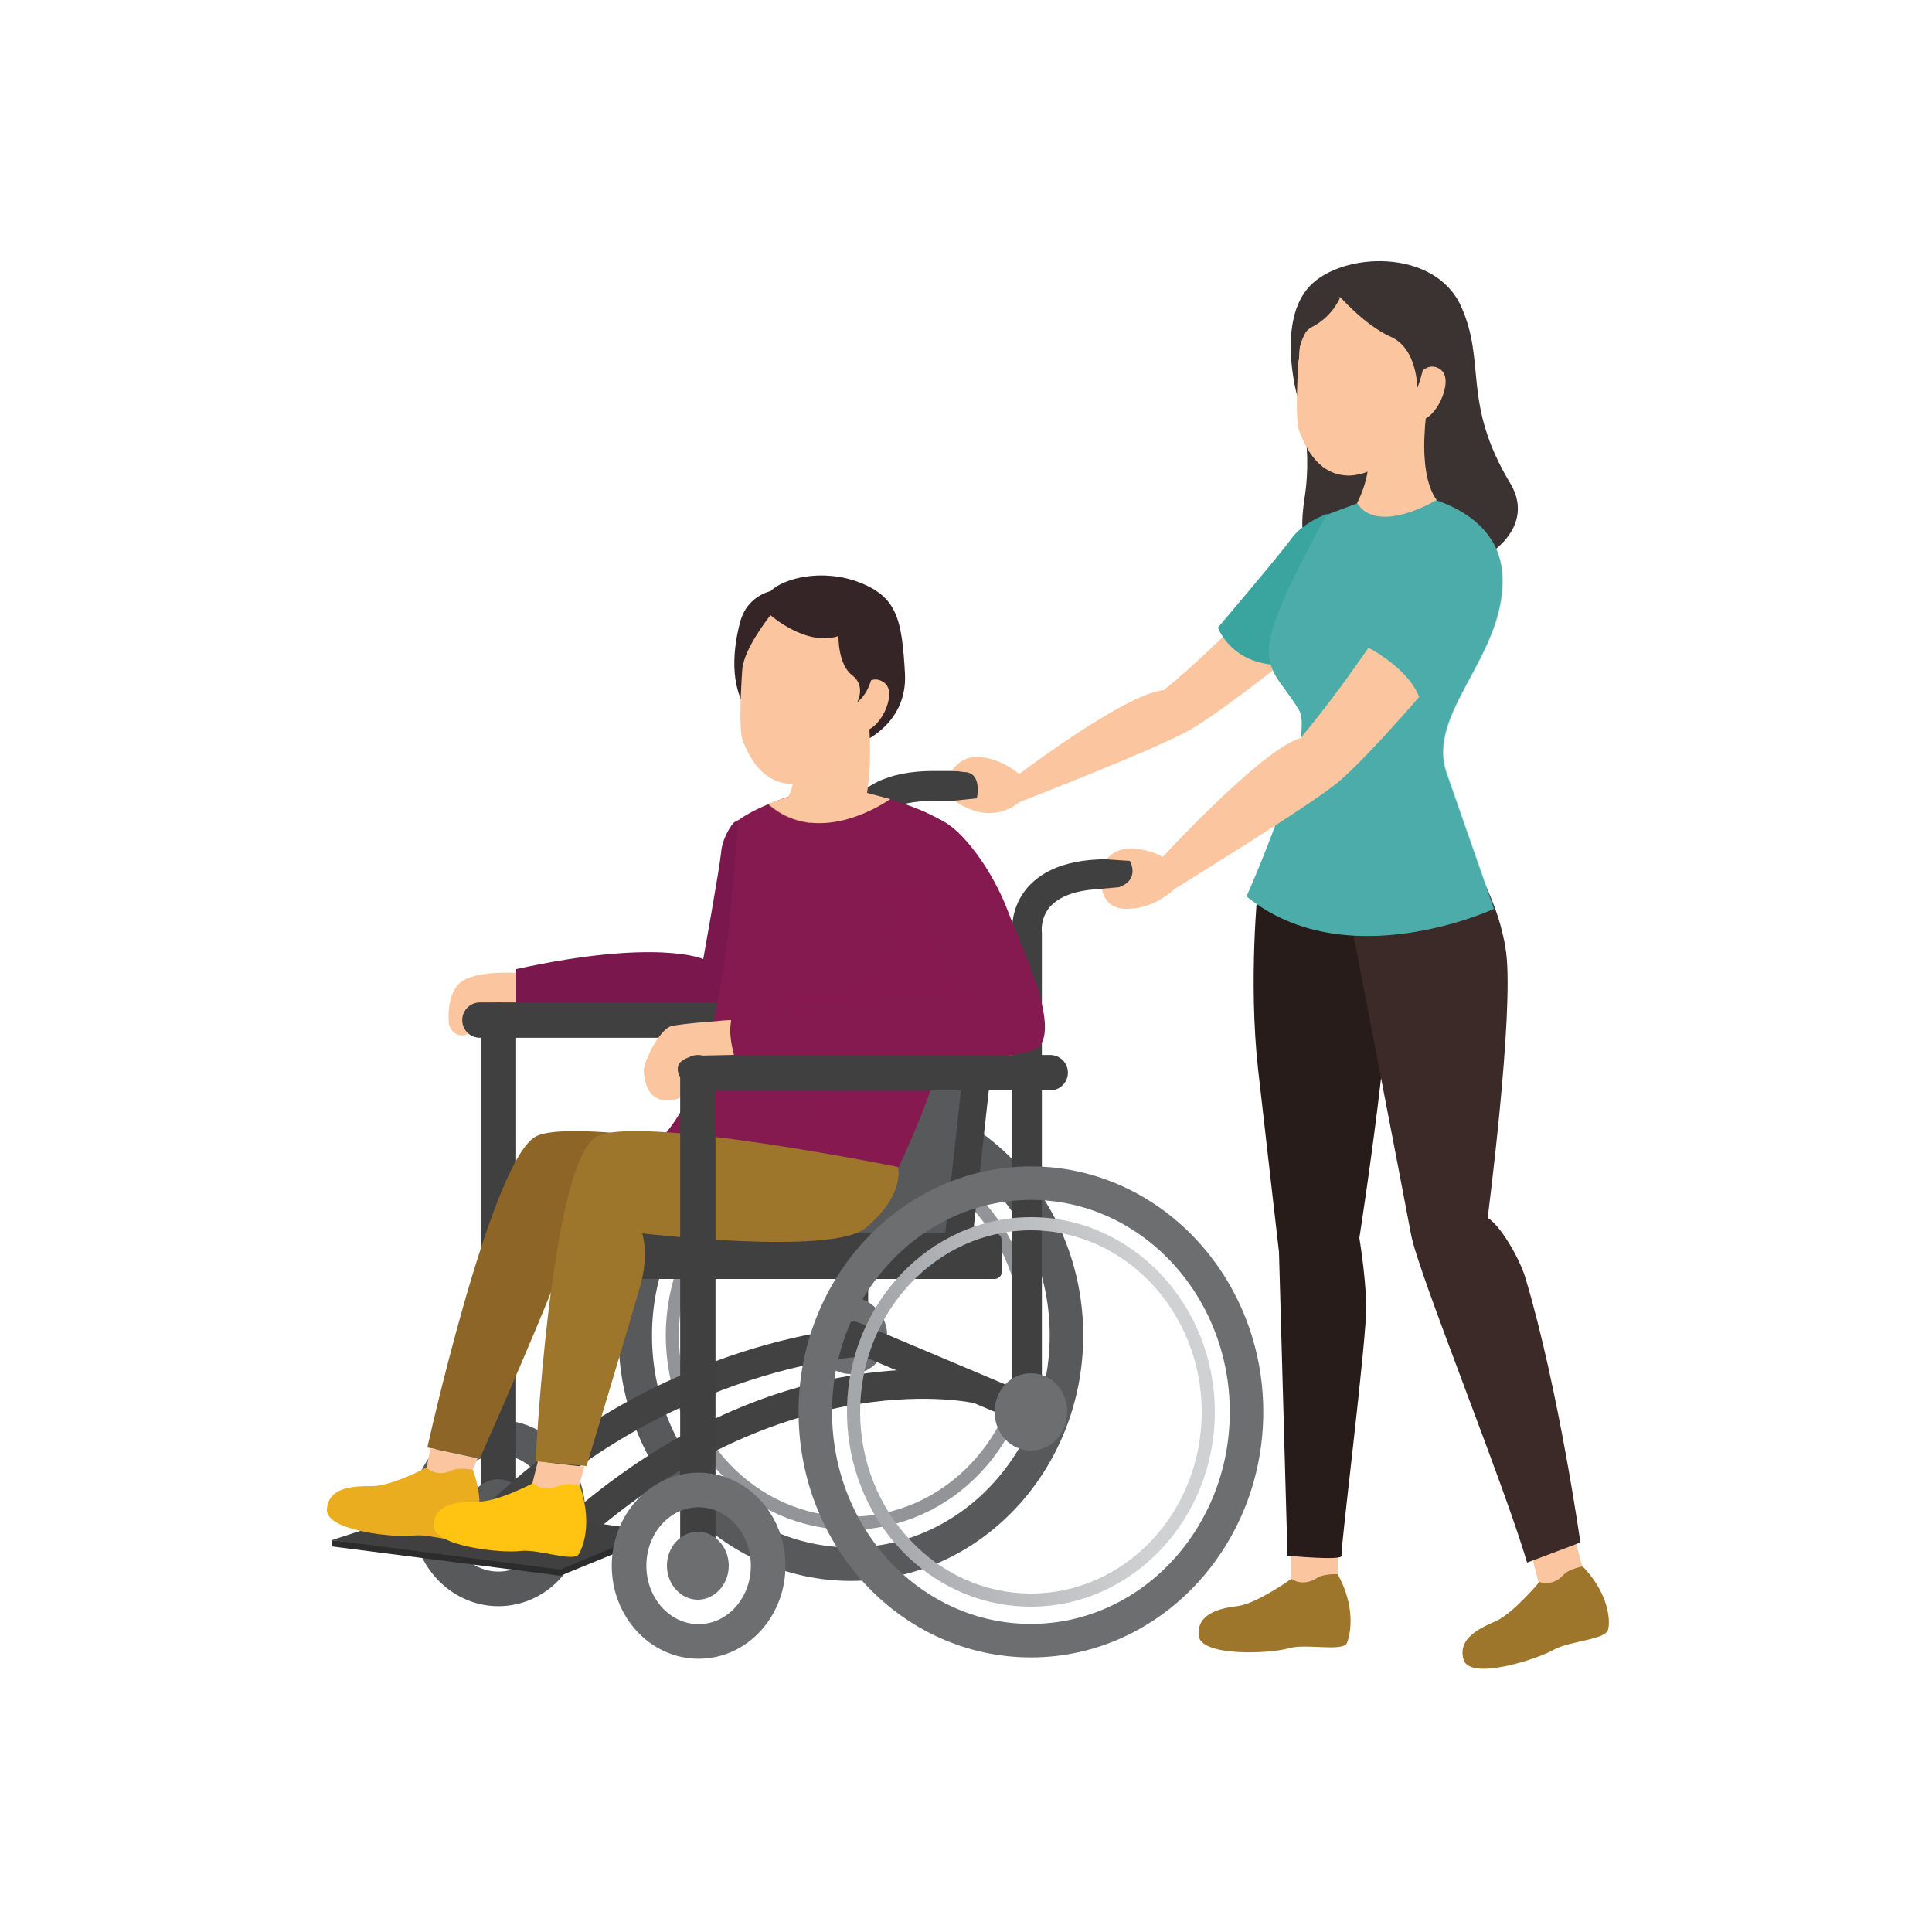 <?xml version="1.0" encoding="UTF-8"?> <!-- Generator: Adobe Illustrator 27.4.1, SVG Export Plug-In . SVG Version: 6.00 Build 0) --> <svg xmlns="http://www.w3.org/2000/svg" xmlns:xlink="http://www.w3.org/1999/xlink" version="1.1" id="レイヤー_1" x="0px" y="0px" width="250px" height="250px" viewBox="0 0 250 250" style="enable-background:new 0 0 250 250;" xml:space="preserve"> <style type="text/css"> .st0{fill:none;stroke:#404041;stroke-width:3.872;stroke-linecap:round;stroke-linejoin:round;stroke-miterlimit:10;} .st1{fill:#FBC69F;} .st2{fill:#7A184E;} .st3{fill:none;stroke:#58595B;stroke-width:4.335;stroke-miterlimit:10;} .st4{fill:none;stroke:#929497;stroke-width:1.699;stroke-miterlimit:10;} .st5{fill:#6D6E70;} .st6{fill:none;stroke:#58595B;stroke-width:4.479;stroke-miterlimit:10;} .st7{fill:none;stroke:#404041;stroke-width:4.573;stroke-linecap:round;stroke-miterlimit:10;} .st8{fill:#8D6627;} .st9{fill:#58595B;} .st10{fill:#404041;} .st11{fill:#851A50;} .st12{fill:#352526;} .st13{opacity:0.5;fill:#FBC69F;} .st14{opacity:0.3;fill:#851A50;} .st15{fill:#9D752B;} .st16{fill:#271C1A;} .st17{fill:#3B2A27;} .st18{fill:#3B3332;} .st19{fill:#3AA59F;} .st20{fill:#4CACA9;} .st21{opacity:0.3;fill:#4CACA9;} .st22{opacity:0.3;} .st23{fill:none;stroke:#424242;stroke-width:3.794;stroke-linecap:round;stroke-miterlimit:10;} .st24{fill:#5A5A5D;} .st25{fill:none;stroke:#404041;stroke-width:3.834;stroke-linecap:round;stroke-linejoin:round;stroke-miterlimit:10;} .st26{fill:#2C2C2D;} .st27{fill:none;stroke:#6D6E70;stroke-width:4.335;stroke-miterlimit:10;} .st28{fill:url(#SVGID_1_);} .st29{fill:none;stroke:#6D6E70;stroke-width:4.479;stroke-miterlimit:10;} .st30{fill:#EBAD20;} .st31{fill:#FFC312;} </style> <g> <path class="st0" d="M110.4,172.8v-63.3c0,0-1-7.8,10.4-7.8h6.5"></path> <path class="st1" d="M66.9,125.9c0,0-5.5-0.4-7.4,1.3c-1.9,1.7-1.4,5.4-1.4,5.4s0.6,2.1,2.7,1.1c0,0,1.6-4.1,6.1-3.7 C71.4,130.5,66.9,125.9,66.9,125.9z"></path> <path class="st2" d="M95.6,106.1c0,0-0.5,0.2-0.7,0.4c-0.6,0.7-1.5,2.3-1.6,3.9c-0.2,2-2.3,13.7-2.3,13.7s-5.9-2.7-24.2,1.3v6.6 l28.1-1.6C95,130.4,102.1,113,95.6,106.1"></path> <g> <path class="st3" d="M138,172.8c0,16.3-12.5,29.6-27.9,29.6c-15.4,0-27.9-13.2-27.9-29.6c0-16.3,12.5-29.6,27.9-29.6 C125.5,143.3,138,156.5,138,172.8z"></path> <path class="st4" d="M133,172.8c0,13.4-10.3,24.3-23,24.3c-12.7,0-23-10.9-23-24.3c0-13.4,10.3-24.3,23-24.3 C122.7,148.5,133,159.4,133,172.8z"></path> <path class="st5" d="M114.8,172.8c0,2.8-2.1,5-4.7,5c-2.6,0-4.7-2.2-4.7-5c0-2.8,2.1-5,4.7-5C112.6,167.9,114.8,170.1,114.8,172.8 z"></path> </g> <path class="st6" d="M55.5,195.8c0,5.4,4,9.8,9,9.8c5,0,9-4.4,9-9.8c0-5.4-4-9.8-9-9.8C59.5,186.1,55.5,190.5,55.5,195.8z"></path> <line class="st7" x1="110" y1="132" x2="62.1" y2="132"></line> <line class="st7" x1="64.5" y1="132" x2="64.5" y2="195.8"></line> <path class="st8" d="M108.3,151c0,0-34.6-7-39.2-3.8c-5.8,4-13.8,40.1-13.8,40.1l6.8,1.4c0,0,9.9-22.3,11-26.4c1.1-4,1-2.9,1-2.9 s25.7,3,30-0.5C109.2,154.6,108.3,151,108.3,151z"></path> <path class="st9" d="M60.4,195.8c0,2.4,1.8,4.4,4,4.4c2.2,0,4-2,4-4.4c0-2.4-1.8-4.4-4-4.4C62.2,191.5,60.4,193.4,60.4,195.8z"></path> <path class="st10" d="M121.4,161.1c-0.1,0.6,0.2,1.2,0.6,1.2l2.8,0.3c0.4,0,0.8-0.4,0.9-1l4.4-40.1c0.1-0.6-0.2-1.2-0.6-1.2 l-2.8-0.3c-0.4,0-0.8,0.4-0.9,1L121.4,161.1z"></path> <path class="st9" d="M93.9,158.5c-0.1,0.6,2.1,1.4,4.8,1.7l18.3,2c2.7,0.3,5,0,5.1-0.6l4.4-40.1c0.1-0.6-2.1-1.4-4.8-1.7l-18.3-2 c-2.7-0.3-5,0-5.1,0.6L93.9,158.5z"></path> <path class="st10" d="M75.2,164.7c0,0.5,0.4,0.8,0.9,0.8h52.6c0.5,0,0.9-0.4,0.9-0.8v-4.3c0-0.5-0.4-0.8-0.9-0.8H76.1 c-0.5,0-0.9,0.4-0.9,0.8V164.7z"></path> <path class="st11" d="M106.2,101.8c0,0-7.4,1.9-10.6,4.3c-0.7,0.5-0.4,37.1-12.9,43.3c0,0,16.2,6.8,33.3,2.2c0,0,8.9-17.8,8.1-29.2 c-0.4-5.1,3.7-11.1-0.2-14.7c-4.9-4.6-17.9-6.2-17.9-6.2"></path> <path class="st12" d="M111,96.3c0,0,6.5-2.3,6.1-9.2c-0.4-6.9-1-9.8-5.8-11.7c-4.8-1.9-9.9-0.6-11.6,1.1c0,0-3,0.6-3.9,3.9 c-0.9,3.3-1.5,8.3,1,11.7C99.4,95.4,111,96.3,111,96.3z"></path> <path class="st1" d="M112.4,92c0,0,0,0.1,0,0.3c0,1.3,0.5,5.5-0.2,10.3l3,0.8c0,0-9.1,6.6-15.8,0.6l2.6-0.9c0,0,1.9-3.5,0.1-7.3"></path> <path class="st13" d="M102.1,103.2c0,0,1.9-3.5,0.1-7.3l10.2-3.8c0,0,0,0.1,0,0.3c0,1.1,0.3,4,0.1,7.7c-2.3,2.4-4.9,4.6-7.7,6.4 c-1.8-0.2-3.7-0.9-5.4-2.4L102.1,103.2z"></path> <g> <path class="st1" d="M99,80c0,0-2.8,4.3-2.9,5.8c-0.1,1.5-0.6,8.5,0,10c0.6,1.5,2.1,5.2,5.8,5.6c3.7,0.4,9.7-3.7,9.8-7.6 c0.1-3.9,1.4-14.7-6.8-14.7C99.6,79.1,99,80,99,80z"></path> <path class="st1" d="M111.4,89.1c0,0,1.4-2.1,3.1-0.7c1.7,1.4-0.8,6.5-3.1,6.2V89.1z"></path> </g> <path class="st12" d="M99.7,79.6c0,0,4.6,4.1,8.8,2.7c0,0-0.1,3.7,1.8,5.1c1.8,1.4,0.6,3.5,0.6,3.5s3.4-2.4,1.5-8.2 C110.4,76.8,104.2,75.7,99.7,79.6z"></path> <path class="st12" d="M99.7,79.6c0,0-3.5,4.4-3.6,6.9C96.1,86.6,94.3,80.8,99.7,79.6z"></path> <path class="st14" d="M94.4,133.1c0-0.2,0-0.5,0.1-0.7c0.1-0.5,0.2-0.9,0.5-1.3l0,0l0,0c0.8-0.3,1.7-0.5,2.6-0.7 c0.9-0.2,1.7-0.3,2.6-0.5c1.8-0.3,3.5-0.5,5.3-0.7c3.1-0.4,6.2-0.6,9.3-0.9c1.5-4.9,2.1-9.9,1.9-14.8c2,0,4,0.5,5.5-0.5 c1.8-0.9,2-3.1,1.6-5.4c0,0,0,0,0,0c4,3.7-0.2,9.7,0.2,14.7c0.8,11.3-8.2,29.2-8.2,29.2c-6.2,1.7-12.2,1.9-17.5,1.4 c7.6-6.2,13.4-14.9,16.3-24.2c-3,0.2-6.1,0.4-9.1,0.7c-1.8,0.2-3.5,0.4-5.3,0.6c-0.9,0.1-1.8,0.3-2.6,0.4c-0.9,0.2-1.7,0.4-2.6,0.6 c-0.2,0.4-0.4,0.8-0.5,1.3C94.6,132.7,94.5,132.9,94.4,133.1c0,0.2,0,0.5,0.1,0.7c0,0.2,0,0.5,0.1,0.7c0,0.2,0.1,0.5,0.1,0.7 c0,0.2,0.1,0.4,0.2,0.7l0.2,0.7l-0.2-0.7c-0.1-0.2-0.1-0.4-0.2-0.7c0-0.2-0.1-0.5-0.1-0.7c0-0.2-0.1-0.5-0.1-0.7 C94.4,133.6,94.4,133.3,94.4,133.1z"></path> <polygon class="st1" points="198,200.5 199.4,206 204.8,202.9 203.6,198.5 "></polygon> <path class="st15" d="M204.8,202.7c0,0-1.8,0.3-2.5,1.1c-1.5,1.6-3.1,0.9-3.1,0.9s-3.4,4.1-5.7,5.1c-2.3,1-4.9,2.3-4.1,5 c0.9,2.7,9.5-0.1,11.6-1.3c2.1-1.2,6.9-1.3,7.1-2.7C208.4,209.6,208.1,206.1,204.8,202.7z"></path> <polygon class="st1" points="167.1,199.9 167.1,205.5 173.1,204 173.1,199.3 "></polygon> <path class="st1" d="M163.7,76.7c0,0-6.1,6.9-13.1,12.6c-5.2,0.5-19.3,11.3-19.3,11.3l0.6,3.2c0,0,17-6.6,21.6-9.1 c4.7-2.5,16.8-12.4,16.8-12.4L163.7,76.7z"></path> <path class="st16" d="M162.8,114.6c0,0-1.3,12.2,0,23.8c1.3,11.5,2.7,23.6,2.7,23.6l1.1,39.3c0,0,7.2,0.7,7,0 c-0.2-0.7,3.3-28.1,3.2-32.6c-0.2-4.5-0.9-8.5-0.9-8.5s6.5-41.5,3.4-44.6C176.1,112.4,162.8,114.6,162.8,114.6z"></path> <path class="st17" d="M173.1,110.5c0,0,8.6,44.4,9.5,49.3c0.9,4.9,12.1,32.4,15,42.4l6.9-2.6c0,0-2.8-19.8-7.1-34.2 c-0.8-2.7-3.4-7-4.9-7.8c0,0,3.4-26.2,2.4-34.3c-1.1-8.1-6-14.3-6-14.3L173.1,110.5z"></path> <path class="st18" d="M167.8,51c0,0-2.6-9.5,1.7-14c4.2-4.4,16-4.9,19.5,2.5c3.4,7.4,0.1,12.5,6.4,23c4.4,7.2-6.6,13.2-13.6,11.4 c-7-1.8-14.9,3.1-13-9.4C170,57,167.8,51,167.8,51z"></path> <path class="st19" d="M171.7,66.5c0,0-3.1,1.1-4.6,3.2c-1.5,2.1-9.5,11.5-9.5,11.5s1.9,5.5,9.5,4.8c7.5-0.7-0.6,0.1-0.6,0.1 S177.6,72.2,171.7,66.5z"></path> <path class="st20" d="M180,63.5c0,0,14,0.8,14.4,11.1c0.4,10.3-10,17.7-7.2,25.5c3.1,8.9,6.1,17.5,6.1,17.5s-19.1,8.9-32-1.6 c0,0,9-20.2,6.8-24.1c-2.3-3.9-4.6-4.9-3.7-9.4c0.8-4.5,7.3-15.9,7.3-15.9L180,63.5z"></path> <path class="st21" d="M179.2,115.5c1.1-0.5,2.7-1.6,3.3-3.3c1.1-4.4-4.4-5.5-3.8-7.7c0-4.9,1.1-11-4.9-12.1 c-2.7-0.7-4.8-1.4-6.8-2.3c-1.8-2.6-3.3-3.9-2.6-7.7c0-0.1,0-0.2,0.1-0.3c7.9,2.3,16.4,4,23-1.2c3.6-2.6,5-6.7,5.5-11.1 c0.8,1.3,1.4,2.9,1.5,4.8c0.4,10.3-10,17.7-7.2,25.5c3.1,8.9,6.1,17.5,6.1,17.5s-17.7,8.2-30.6-0.6 C168.3,115.5,173.8,117.7,179.2,115.5z"></path> <path class="st1" d="M184.8,51.8c0,0-1.7,9,1.1,12.9c0,0-7.6,4.6-10.3,0.4c0,0,2.5-4.5,1.1-8.4C175.3,52.9,184.8,51.8,184.8,51.8z"></path> <path class="st13" d="M176.7,56.8c-1.4-3.8,8.1-4.9,8.1-4.9s-0.6,3.3-0.5,6.8c-1.9,3-4.9,4.7-8.2,5.5 C176.7,62.6,177.7,59.5,176.7,56.8z"></path> <g> <path class="st1" d="M171,39.3c0,0-2.8,4.5-2.9,6c-0.1,1.6-0.6,8.9,0,10.4c0.6,1.6,2.1,5.4,5.8,5.8c3.7,0.5,9.8-3.9,9.8-8 c0.1-4.1,1.4-15.3-6.8-15.3C171.5,38.3,171,39.3,171,39.3z"></path> <path class="st1" d="M183.4,48.7c0,0,1.4-2.2,3.1-0.8c1.7,1.4-0.8,6.8-3.1,6.5V48.7z"></path> </g> <path class="st18" d="M173.4,38.5c0,0-0.9,2.4-3.6,3.8c-1.8,0.9-1.7,3.5-1.7,4.4C168,46.6,165.5,37.3,173.4,38.5z"></path> <path class="st18" d="M173.3,38.3c0,0,3.3,3.8,6.7,5.3c3.4,1.5,3.4,6.6,3.4,6.6s3.2-7.9-0.8-11.5C178.6,35.1,173.3,38.3,173.3,38.3 z"></path> <path class="st1" d="M179.3,80.5c0,0-5,7.8-11,15c-5.2,1.5-18.6,16.2-18.6,16.2l1.2,4c0,0,17.6-10.8,21.9-14.2 c4.3-3.4,14.7-15.8,14.7-15.8L179.3,80.5z"></path> <path class="st20" d="M187.8,68.6c-2.2,0.3-11.1,15-11.1,15s7.1,3.5,7.3,8.3c0,0,12.3-14.4,9.6-20.6 C191.4,68,189.4,68.4,187.8,68.6z"></path> <g class="st22"> <path class="st20" d="M176.7,83.6c0.9-1.2,1.7-2.3,2.5-3.5c0.8-1.2,1.7-2.3,2.5-3.5c0.8-1.2,1.7-2.3,2.6-3.5 c0.9-1.1,1.8-2.3,2.7-3.3c-1.1,0.9-2.2,1.9-3.1,3c-1,1.1-1.8,2.2-2.7,3.4c-0.8,1.2-1.6,2.4-2.4,3.6C178,81,177.3,82.3,176.7,83.6z "></path> </g> <line class="st23" x1="132.9" y1="182.4" x2="110.4" y2="172.9"></line> <path class="st24" d="M105.3,174.2"></path> <path class="st25" d="M132.9,182.8v-62.1c0,0-1-7.6,10.4-7.6h6.5"></path> <path class="st15" d="M173.1,203.7c0,0-1.8-0.1-2.7,0.5c-1.9,1.2-3.3,0.1-3.3,0.1s-4.3,3.1-6.8,3.5c-2.5,0.3-5.4,1-5.2,3.8 c0.2,2.8,9.2,2.4,11.6,1.7c2.3-0.7,7,0.5,7.6-0.7C174.8,211.3,175.4,207.9,173.1,203.7z"></path> <path class="st11" d="M115.8,113.8c0,0-1-10.5,5.7-7.8c3,1.2,7,6.7,9,12.1c1.5,4,6.7,14.6,3.9,17.4c-2.9,2.8-38.8,1.3-38.8,1.3 s-1.3-2.5-0.2-5.7c0,0,25.4-3.5,28.1-2.5L115.8,113.8z"></path> <line class="st7" x1="135.9" y1="138.8" x2="88" y2="138.8"></line> <path class="st1" d="M94.6,132c0,0-6.3,0.4-7.8,0.8c-1.5,0.5-3.5,4.5-3.5,5.8c0.1,1.2,0.4,3.8,3.1,3.8c2.7,0,2.7-2.3,2.7-2.3 s-1.4-0.3-1.4-1.8c0-1.5,2.5-1.7,2.5-1.7l4.7-0.1C95.1,136.5,94.2,134.5,94.6,132z"></path> <path class="st13" d="M92.9,132.1c1-0.1,1.7-0.1,1.7-0.1c-0.4,2.5,0.4,4.5,0.4,4.5l-2.3,0C92.4,135.2,92.5,133.7,92.9,132.1z"></path> <path class="st23" d="M126.4,179.7c0,0-24.4-5.6-51.3,17.6"></path> <path class="st23" d="M112,173.6c0,0-25.5,0.9-48.3,23.1"></path> <g> <polygon class="st26" points="57.7,195.4 44.9,199.5 42.9,199.3 42.9,200.1 72.5,203.9 84.5,199 "></polygon> <polygon class="st10" points="57.7,194.5 42.9,199.3 72.5,203.1 84.5,198.1 "></polygon> </g> <g> <path class="st27" d="M161.3,182.7c0,16.3-12.5,29.6-27.9,29.6c-15.4,0-27.9-13.2-27.9-29.6c0-16.3,12.5-29.6,27.9-29.6 C148.8,153.1,161.3,166.4,161.3,182.7z"></path> <g> <linearGradient id="SVGID_1_" gradientUnits="userSpaceOnUse" x1="-1422.919" y1="182.701" x2="-1375.267" y2="182.701" gradientTransform="matrix(1 0 0 1 1532.476 0)"> <stop offset="9.677420e-02" style="stop-color:#A5A8AB"></stop> <stop offset="0.828" style="stop-color:#D0D1D2"></stop> </linearGradient> <path class="st28" d="M109.6,182.7c0-13.9,10.7-25.2,23.8-25.2c13.1,0,23.8,11.3,23.8,25.2c0,13.9-10.7,25.2-23.8,25.2 C120.2,207.9,109.6,196.6,109.6,182.7z M111.3,182.7c0,12.9,9.9,23.5,22.1,23.5c12.2,0,22.1-10.5,22.1-23.5 c0-12.9-9.9-23.5-22.1-23.5C121.2,159.2,111.3,169.8,111.3,182.7z"></path> </g> <path class="st5" d="M138.1,182.7c0,2.8-2.1,5-4.7,5c-2.6,0-4.7-2.2-4.7-5c0-2.8,2.1-5,4.7-5C136,177.7,138.1,179.9,138.1,182.7z"></path> </g> <path class="st15" d="M116.2,151c0,0-34.6-7-39.2-3.8c-5.8,4-7.7,41.9-7.7,41.9l6.6,0.6c0,0,5.9-19.5,7-23.5c1.1-4,0.2-6.6,0.2-6.6 s24.6,2.9,28.9-0.7C117.2,154.6,116.2,151,116.2,151z"></path> <line class="st7" x1="90.3" y1="138.8" x2="90.3" y2="202.6"></line> <path class="st5" d="M86.3,202.6c0,2.4,1.8,4.4,4,4.4c2.2,0,4-2,4-4.4c0-2.4-1.8-4.4-4-4.4C88.1,198.2,86.3,200.2,86.3,202.6z"></path> <path class="st29" d="M81.4,202.6c0,5.4,4,9.8,9,9.8c5,0,9-4.4,9-9.8c0-5.4-4-9.8-9-9.8C85.4,192.8,81.4,197.2,81.4,202.6z"></path> <polygon class="st1" points="55.7,187.4 54.9,191.4 61.1,190.4 61.8,188.7 "></polygon> <path class="st30" d="M61.2,190.2c0,0-1.8-0.4-2.8,0.1c-2,0.9-3.2-0.4-3.2-0.4s-4.7,2.5-7.2,2.4c-2.5,0-5.5,0.2-5.7,3 c-0.2,2.8,8.8,3.7,11.2,3.4c2.4-0.3,6.9,1.5,7.6,0.4C61.8,197.9,62.8,194.7,61.2,190.2z"></path> <polygon class="st1" points="69.6,189.1 68.6,193.1 74.9,192.4 75.6,189.8 "></polygon> <path class="st31" d="M75,192.2c0,0-1.8-0.4-2.8,0.1c-2,0.9-3.2-0.4-3.2-0.4s-4.7,2.5-7.2,2.4c-2.5,0-5.5,0.2-5.7,3 c-0.2,2.8,8.8,3.7,11.2,3.4c2.4-0.3,6.9,1.5,7.6,0.4C75.6,199.9,76.6,196.7,75,192.2z"></path> <path class="st1" d="M150.5,110.9c0,0-1.4-0.9-3.8-1.1c-2.4-0.2-3.5,1.4-3.5,1.4l3,0.2c0,0,1.4,2.4-1.4,3.4l-2.2,0.2 c0,0,0.2,2.8,3.5,2.6c3.3-0.1,5.7-2.4,5.7-2.4S154.2,110.8,150.5,110.9z"></path> <path class="st1" d="M131.9,103.8c0,0-3.5,3.3-8.4-0.2l2.9-0.3c0,0,0.8-3.4-1.7-3.4l-1.5-0.2c0,0,1.3-2.2,4-1.7 c2.7,0.4,4.6,2.1,4.6,2.1V103.8z"></path> </g> </svg> 